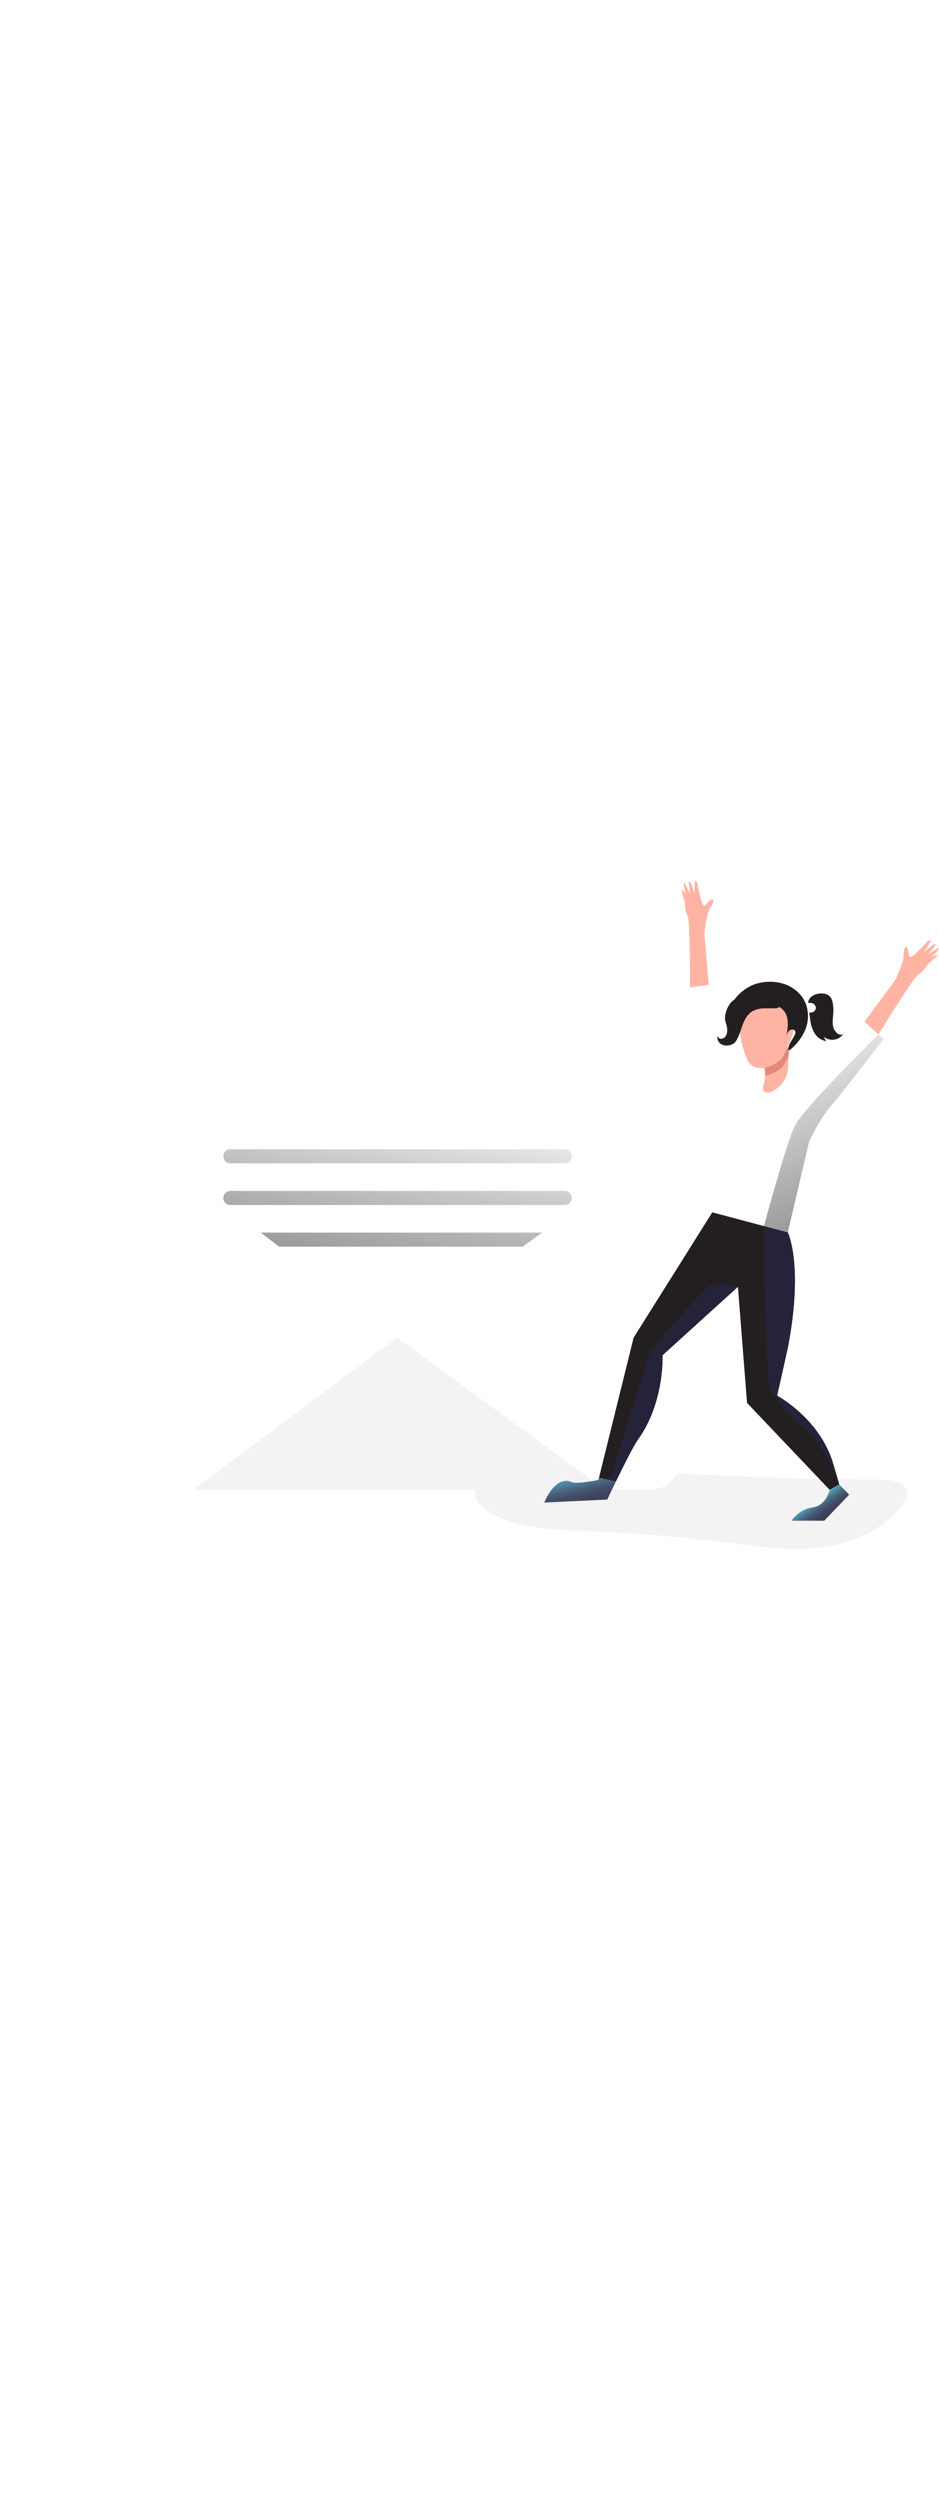 <svg id="_0004_new_message" xmlns="http://www.w3.org/2000/svg" xmlns:xlink="http://www.w3.org/1999/xlink" viewBox="0 0 500 500" data-imageid="message-received-38" imageName="Message Received" class="illustrations_image" style="width: 188px;"><defs><style>.cls-1_message-received-38{fill:#000405;opacity:.05;}.cls-1_message-received-38,.cls-2_message-received-38,.cls-3_message-received-38,.cls-4_message-received-38,.cls-5_message-received-38,.cls-6_message-received-38,.cls-7_message-received-38,.cls-8_message-received-38,.cls-9_message-received-38,.cls-10_message-received-38,.cls-11_message-received-38,.cls-12_message-received-38,.cls-13_message-received-38,.cls-14_message-received-38,.cls-15_message-received-38,.cls-16_message-received-38{stroke-width:0px;}.cls-1_message-received-38,.cls-3_message-received-38,.cls-4_message-received-38{isolation:isolate;}.cls-2_message-received-38{fill:url(#linear-gradient);}.cls-3_message-received-38{opacity:.18;}.cls-3_message-received-38,.cls-16_message-received-38{fill:#68e1fd;}.cls-4_message-received-38{opacity:.22;}.cls-4_message-received-38,.cls-14_message-received-38{fill:#fff;}.cls-5_message-received-38{fill:url(#linear-gradient-4-message-received-38);}.cls-6_message-received-38{fill:url(#linear-gradient-2-message-received-38);}.cls-7_message-received-38{fill:url(#linear-gradient-3-message-received-38);}.cls-8_message-received-38{fill:url(#linear-gradient-7-message-received-38);}.cls-9_message-received-38{fill:url(#linear-gradient-5-message-received-38);}.cls-10_message-received-38{fill:url(#linear-gradient-6-message-received-38);}.cls-11_message-received-38{fill:#231f20;}.cls-12_message-received-38{fill:#25233a;}.cls-13_message-received-38{fill:#e2897a;}.cls-15_message-received-38{fill:#ffb4a3;}</style><linearGradient id="linear-gradient-message-received-38" x1="-161.68" y1="2885.84" x2="-242.36" y2="2599.13" gradientTransform="translate(409 2960.46) scale(1 -1)" gradientUnits="userSpaceOnUse"><stop offset="0" stop-color="#231f20" stop-opacity="0"/><stop offset="1" stop-color="#231f20"/></linearGradient><linearGradient id="linear-gradient-2-message-received-38" x1="-187.58" y1="2807.01" x2="-236.25" y2="2573.65" xlink:href="#linear-gradient-message-received-38"/><linearGradient id="linear-gradient-3-message-received-38" x1="-183.15" y1="2806.1" x2="-231.82" y2="2572.73" xlink:href="#linear-gradient-message-received-38"/><linearGradient id="linear-gradient-4-message-received-38" x1="-177.49" y1="2804.91" x2="-226.16" y2="2571.54" xlink:href="#linear-gradient-message-received-38"/><linearGradient id="linear-gradient-5-message-received-38" x1="-102.57" y1="-233.5" x2="-97.43" y2="-212.08" gradientTransform="translate(408.67 600.5)" gradientUnits="userSpaceOnUse"><stop offset="0" stop-color="#68e1fd"/><stop offset="0" stop-color="#67ddf9"/><stop offset=".12" stop-color="#5cb3ce"/><stop offset=".24" stop-color="#538ea9"/><stop offset=".37" stop-color="#4c718b"/><stop offset=".5" stop-color="#465a73"/><stop offset=".63" stop-color="#424a63"/><stop offset=".79" stop-color="#404059"/><stop offset=".99" stop-color="#3f3d56"/></linearGradient><linearGradient id="linear-gradient-6-message-received-38" x1="24.14" y1="-219.07" x2="32.71" y2="-207.08" xlink:href="#linear-gradient-5-message-received-38"/><linearGradient id="linear-gradient-7-message-received-38" x1="2.75" y1="2832.46" x2="98.11" y2="2621.44" xlink:href="#linear-gradient-message-received-38"/></defs><path id="Background_message-received-38" class="cls-3_message-received-38 targetColor" d="M79.16,167.03c-14.68,3.11-29.93,6.49-41.71,15.78-9.95,7.84-25.45,22.31-30.15,34.07-19.9,49.66,2.6,110.09,46.26,141,20.54,14.54,46.13,21.57,64.59,38.68,11.67,10.82,19.85,25.15,32.27,35.1,18.15,14.52,42.65,17.74,65.84,19.29,16.11,1.09,32.85,1.56,47.79-4.56,10.8-4.43,19.96-12.02,28.94-19.5l59.51-49.7c9.56-7.98,18.5-20.68,30.95-20.6,112.06.8,119.61-131.08-52.37-189.49-15.16-5.15-25.55-19.46-39.79-26.8-29.42-15.16-63.27-10.25-92.94.24-37.67,13.35-80.1,18.17-119.2,26.49Z" style="fill: rgb(255, 255, 255);"/><g id="shadow_message-received-38"><path class="cls-1_message-received-38" d="M470.28,372.17c5.19.09,11.87,1.38,12.67,6.5.43,2.67-1.09,5.26-2.75,7.41-10.34,13.52-27.48,20.35-44.39,22.18-16.91,1.83-33.95-.73-50.83-2.81-24.4-3.01-48.89-5.01-73.48-6-17.48-.71-35.87-1.15-50.93-10.05-2.79-1.65-5.54-3.71-6.88-6.67-2.67-5.89,1.55-13.06,7.33-15.92s12.59-2.58,19.04-2.23c63.38,3.41,126.72,7.59,190.21,7.59Z"/></g><g id="message_message-received-38"><path class="cls-16_message-received-38 targetColor" d="M362.43,187.29v173.73c0,9.15-7.43,16.57-16.58,16.57H86.02c-9.15,0-16.58-7.42-16.58-16.58h0v-173.73c0-9.15,7.41-16.57,16.56-16.58h259.85c9.15,0,16.58,7.41,16.58,16.57h0Z" style="fill: rgb(255, 255, 255);"/><path class="cls-16_message-received-38 targetColor" d="M357.94,176.01H73.5l2.31-1.77c.11-.09.22-.18.33-.26l135.3-103.72,4.27-3.27,137.67,105.54,4.55,3.49Z" style="fill: rgb(255, 255, 255);"/><path class="cls-16_message-received-38 targetColor" d="M362.43,187.29l-3.46,2.5h0l-25.2,18.25-122.33,88.61-117.65-90.61-24.35-18.75.31-3.22c.59-3.02,2.02-5.81,4.12-8.06.59-.64,1.23-1.23,1.92-1.77.11-.09.22-.18.33-.26,2.86-2.13,6.32-3.28,9.89-3.27h259.83c8.54,0,15.67,6.49,16.5,14.98.05.53.08,1.07.08,1.6Z" style="fill: rgb(255, 255, 255);"/><path class="cls-2_message-received-38" d="M362.43,187.29l-3.46,2.51h0l-25.2,18.24-122.33,88.61-117.65-90.6-24.35-18.76.31-3.21c.77-3.9,2.91-7.39,6.04-9.85l.33-.25,135.31-103.72,4.27-3.27,137.67,105.54c5.05,2.57,8.43,7.54,8.97,13.18.05.53.08,1.06.08,1.59Z"/><path class="cls-14_message-received-38" d="M333.78,174.46v33.59l-45.15,32.67-10.35,7.52-66.83,48.41-62.86-48.41-9.74-7.49-45.07-34.67v-31.62c0-5.44,4.41-9.85,9.85-9.85h220.31c5.43,0,9.84,4.41,9.84,9.85Z"/><path class="cls-6_message-received-38" d="M300.69,203.91H122.66c-2.07,0-3.75-1.68-3.75-3.75h0c0-2.07,1.68-3.75,3.75-3.75h178.03c2.07,0,3.75,1.68,3.75,3.75h0c0,2.07-1.68,3.75-3.75,3.75Z"/><path class="cls-7_message-received-38" d="M300.69,226.08H122.66c-2.07,0-3.75-1.68-3.75-3.75h0c0-2.07,1.68-3.75,3.75-3.75h178.03c2.07,0,3.75,1.68,3.75,3.75h0c0,2.07-1.68,3.75-3.75,3.75Z"/><polygon class="cls-5_message-received-38" points="288.63 240.75 278.27 248.24 148.59 248.24 138.85 240.75 288.63 240.75"/><polygon class="cls-1_message-received-38" points="211.44 296.65 102.86 377.61 322.27 377.61 211.44 296.65"/><path class="cls-16_message-received-38 targetColor" d="M117.78,113.69c-5.47-11.73-26-9.8-26-9.8,12.67-7.47,10.24-26.46,10.09-27.58h0c5.54,16.55,24.67,12.9,26.38,12.54-12.7,3.13-10.47,24.84-10.47,24.84Z" style="fill: rgb(255, 255, 255);"/><path class="cls-16_message-received-38 targetColor" d="M82.17,137.75c-3.47-7.45-16.54-6.23-16.54-6.23h0c8.27-4.91,6.39-17.56,6.39-17.56v.07c3.55,10.46,15.68,8.14,16.76,7.91-8.04,2-6.62,15.8-6.62,15.8Z" style="fill: rgb(255, 255, 255);"/><polygon class="cls-4_message-received-38" points="69.94 196.42 205.74 300.91 211.44 296.65 69.44 187.29 69.94 196.42"/><polygon class="cls-4_message-received-38" points="215.94 300.23 362.43 194.79 362.43 187.6 211.44 296.94 215.94 300.23"/><path class="cls-4_message-received-38" d="M362.35,185.99l-.4,1.12-2.98,2.98c2.09-3.61-3.82-12-3.82-12l-2.36-1.77-7.09-5.33-134.26-100.43,4.27-3.27,137.67,105.53c5.04,2.57,8.42,7.54,8.97,13.18Z"/></g><g id="character_1_message-received-38"><path class="cls-16_message-received-38 targetColor" d="M470.5,137.83s-22.56,29.17-26.84,34.06c-7.81,8.88-12.84,20.53-12.84,20.53l-11.34,48.23-12.67-3.38-27.54-7.33s9.79-26.36,5.05-34.37c-6.32-10.67-.85-17.34.59-21.92,2.67-8.49-10.95-24-10.95-24l-8.73-39.09,13.18-1.76,9.56,31.69,16.38,14.62,11.67.62s8.8,1.81,15.2-1.15c6.12-2.84,27.74-27.22,27.74-27.22l8.82,8,2.72,2.47Z" style="fill: rgb(255, 255, 255);"/><path class="cls-11_message-received-38" d="M431.93,115.36c1.61-1.29,3.65-1.94,5.71-1.8,1.51-.06,2.98.45,4.13,1.43.89.99,1.45,2.23,1.61,3.55.33,1.64.45,3.31.37,4.97-.15,3.06-.94,6.3.38,9.07.31.66.74,1.26,1.25,1.77.6.67,1.43,1.08,2.32,1.15.92.04,1.73-.59,1.91-1.49-1.6,3.57-5.79,5.16-9.36,3.56,0,0-.02,0-.03-.01-.55-.25-1.07-.57-1.55-.95l1.16,2.35c-.96-.25-1.89-.6-2.77-1.05-2.83-1.54-4.42-4.67-5.17-7.83-.67-2.9-.8-5.89-1.43-8.81-.46-2.22-.34-4.3,1.47-5.91Z"/><path class="cls-16_message-received-38 targetColor" d="M431.08,118.56c.58-.02,1.15.07,1.69.26.92.38,1.55,1.24,1.63,2.23.05,1-.49,1.93-1.39,2.38-.57.23-1.18.34-1.8.31-.56,0-1.13,0-1.69-.05-.36.03-.69-.21-.77-.56-.37-.73-.64-1.49-.82-2.29-.46-2.45,1.19-2.31,3.14-2.29Z" style="fill: rgb(255, 255, 255);"/><path class="cls-15_message-received-38" d="M420.22,141.97s-.11,1.93-.24,4.43c-.11,2.11-.25,4.67-.37,6.79-.19,3.59-1.73,6.97-4.31,9.47-1.51,1.54-5.1,4.41-7.84,3.39-1.33-.49-1.38-2.17-1.1-3.18.62-1.84.96-3.75,1.02-5.69.04-1.57-.1-3.13-.42-4.67-1.71-4.29,13.26-10.55,13.26-10.55Z"/><path class="cls-13_message-received-38" d="M420.22,141.97s-.11,1.93-.24,4.43c-1.05,2.35-2.04,4.26-2.58,5.21-1.09,1.93-5.55,4.96-10,5.57.04-1.57-.1-3.13-.42-4.67-1.73-4.29,13.24-10.55,13.24-10.55Z"/><path class="cls-15_message-received-38" d="M407.18,116.44c-7.9.48-13.91,7.27-13.44,15.17,0,.34.05.67.1,1.01.45,5.83,1.94,11.52,4.41,16.82,4.67,8,16.5,1.42,18.37-1.87,1.87-3.29,9.06-18.15,6.04-22.36-2.08-2.84-7.85-9.07-15.49-8.77Z"/><path class="cls-11_message-received-38" d="M402.98,108.31c5.02-1.47,10.37-1.31,15.3.45,4.85,1.84,9.03,5.63,10.87,10.47,1.59,4.49,1.43,9.42-.43,13.8-1.88,4.35-4.87,8.13-8.67,10.95-.98-3,2.04-5.67,3.21-8.59.27-.54.33-1.16.17-1.75-.43-1.09-2.05-1.21-2.98-.5s-1.33,1.9-1.67,3.01c.9-4.77,1.57-10.37-1.81-13.86-2-2.07-5.02-2.84-7.9-2.87-5.35-.02-10.46,2.18-14.13,6.07-1.06,1.14-2.57,2.54-3.91,1.75-.42-.29-.75-.69-.95-1.15-3.98-7.88,6.47-16.04,12.9-17.8Z"/><path class="cls-11_message-received-38" d="M409.42,117.12c-3.33-1.47-6.83-2.67-10.45-2.67s-7.37,1.23-9.77,3.95c-1.25,1.52-2.16,3.28-2.67,5.18-.4,1.19-.56,2.44-.47,3.69.14.91.37,1.8.67,2.67.63,2.16.89,4.67-.47,6.48-.51.73-1.33,1.19-2.23,1.24-.91.02-1.7-.65-1.83-1.55-.59,1.66.37,3.61,1.9,4.48,1.59.81,3.45.9,5.11.25.69-.22,1.33-.57,1.89-1.03.55-.53,1-1.15,1.33-1.83,1.39-2.53,2.09-5.33,3.13-8.06s2.55-5.33,5.01-6.87c1.95-1.06,4.14-1.61,6.36-1.58,2.21-.07,4.43.11,6.63-.09s.61-1.51-.34-2.19c-1.2-.81-2.47-1.5-3.81-2.05Z"/><path class="cls-15_message-received-38" d="M498.97,93.21c.57.44-4.74,4.57-4.74,4.57,0,0-2.48,4.27-5,5.46-2.52,1.19-21.46,32.1-21.46,32.1l-7.47-6.77,16.12-21.69s5.33-10.22,4.74-14.67c0,0,.32-5.25,1.93-2.81,1.13,1.74.41,4.48,1.75,4.77.15.01.3-.02.43-.09,1.11-.67,2.13-1.49,3.03-2.43,2.67-2.54,5.85-6.07,5.85-6.07,0,0,1.75-.74,1.53,0-.22.74-3.43,5.73-3.61,6,.3-.27,5.22-4.67,6-4.33s-3.81,5.4-4.08,5.69c.29-.2,5.53-3.85,5.93-3.53.74.62-4,4.73-4.39,5.05.3-.16,2.91-1.69,3.45-1.26Z"/><path class="cls-15_message-received-38" d="M493.35,96.38c-.4.13-.82.16-1.23.1-1.34-.1-2.69-.12-4.04-.07-.91.04-2.78.67-2.83-.74,0-.37.09-.74.07-1.11,0-.16-.03-.32-.07-.48,1.11-.67,2.13-1.49,3.03-2.43.41.14.79.33,1.15.58l2.63,1.7c.47.31.93.61,1.38.95.2.12.36.3.45.51.09.42-.15.84-.55.99Z"/><path class="cls-15_message-received-38" d="M363.15,58.5c-.72.08,1.61,6.39,1.61,6.39,0,0-.15,4.94,1.33,7.27,1.48,2.33,1.33,38.11,1.33,38.11l9.92-1.33-2.25-26.94s.86-11.5,3.71-14.96c0,0,2.49-4.63-.15-3.41-1.88.88-2.71,3.59-4,3.13-.14-.06-.25-.17-.31-.31-.61-1.16-1.05-2.39-1.33-3.66-.94-3.57-1.77-8.25-1.77-8.25,0,0-1.07-1.53-1.24-.79s-.11,6.67-.11,7.01c-.11-.38-2-6.73-2.83-6.84s.39,6.6.47,6.99c-.15-.32-2.67-6.19-3.19-6.12-.95.14.94,6.15,1.08,6.6-.19-.29-1.59-2.95-2.27-2.89Z"/><path class="cls-15_message-received-38" d="M366.21,64.16c.28.32.63.57,1.02.73,1.19.63,2.35,1.32,3.47,2.08.75.51,2,2.05,2.79.86.21-.31.31-.67.53-.98.1-.13.2-.26.31-.38-.61-1.16-1.05-2.39-1.33-3.66-.42-.1-.85-.13-1.28-.11l-3.13.06c-.56-.01-1.12.01-1.68.07-.24,0-.47.07-.67.2-.29.31-.3.8-.03,1.13Z"/><path class="cls-11_message-received-38" d="M446.93,374.72l-5.14,2.88-44.01-46.26-4.85-61.76-40.13,36.4s1.07,25.06-12.96,44.67c-2.51,3.51-7.63,13.72-11.5,21.7-.12.25-.24.5-.35.75l-.75-.15-2.62-.55-5.69-1.17,18.44-74.54,41.91-66.72,27.54,7.33,12.67,3.38s8.55,17.13,0,61.46l-5.67,25.38s22.84,12.18,29.88,36.28l3.18,10.91h.03Z"/><path class="cls-9_message-received-38" d="M327.99,373.07c-2.67,5.45-4.61,9.68-4.61,9.68l-33.56,1.6s5.56-14.72,14.61-10.91c3.06,1.28,14.15-1.13,14.15-1.13l.35-1.11,9.06,1.87Z"/><path class="cls-10_message-received-38" d="M446.93,374.72l5.22,5.46-13.26,13.82h-17.34s3.69-6.1,11.08-7.07c7.39-.97,9.15-9.33,9.15-9.33l5.13-2.87Z"/><path class="cls-8_message-received-38" d="M470.5,137.83s-22.56,29.17-26.84,34.06c-7.81,8.88-12.84,20.53-12.84,20.53l-11.34,48.23-12.67-3.38s11.83-44.23,16.58-53.61c4.75-9.39,44.37-48.3,44.37-48.3l2.73,2.47Z"/><path class="cls-12_message-received-38" d="M446.89,374.7c-.23-.67-7.76-21.58-19.06-30.34-11.48-8.91-18.14-21.2-18.14-21.2-2.67-23.6-2.89-85.89-2.89-85.89l12.67,3.38s8.55,17.13,0,61.46l-5.67,25.38s22.84,12.21,29.88,36.31l3.21,10.91Z"/><path class="cls-12_message-received-38" d="M352.8,305.97s1.07,25.06-12.96,44.67c-2.51,3.51-7.63,13.72-11.5,21.7l-1.11.59-2.62-.55h0l21.75-68.6s26.34-31.21,31.18-34.2c4.83-2.99,15.39,0,15.39,0l-40.14,36.39Z"/></g></svg>